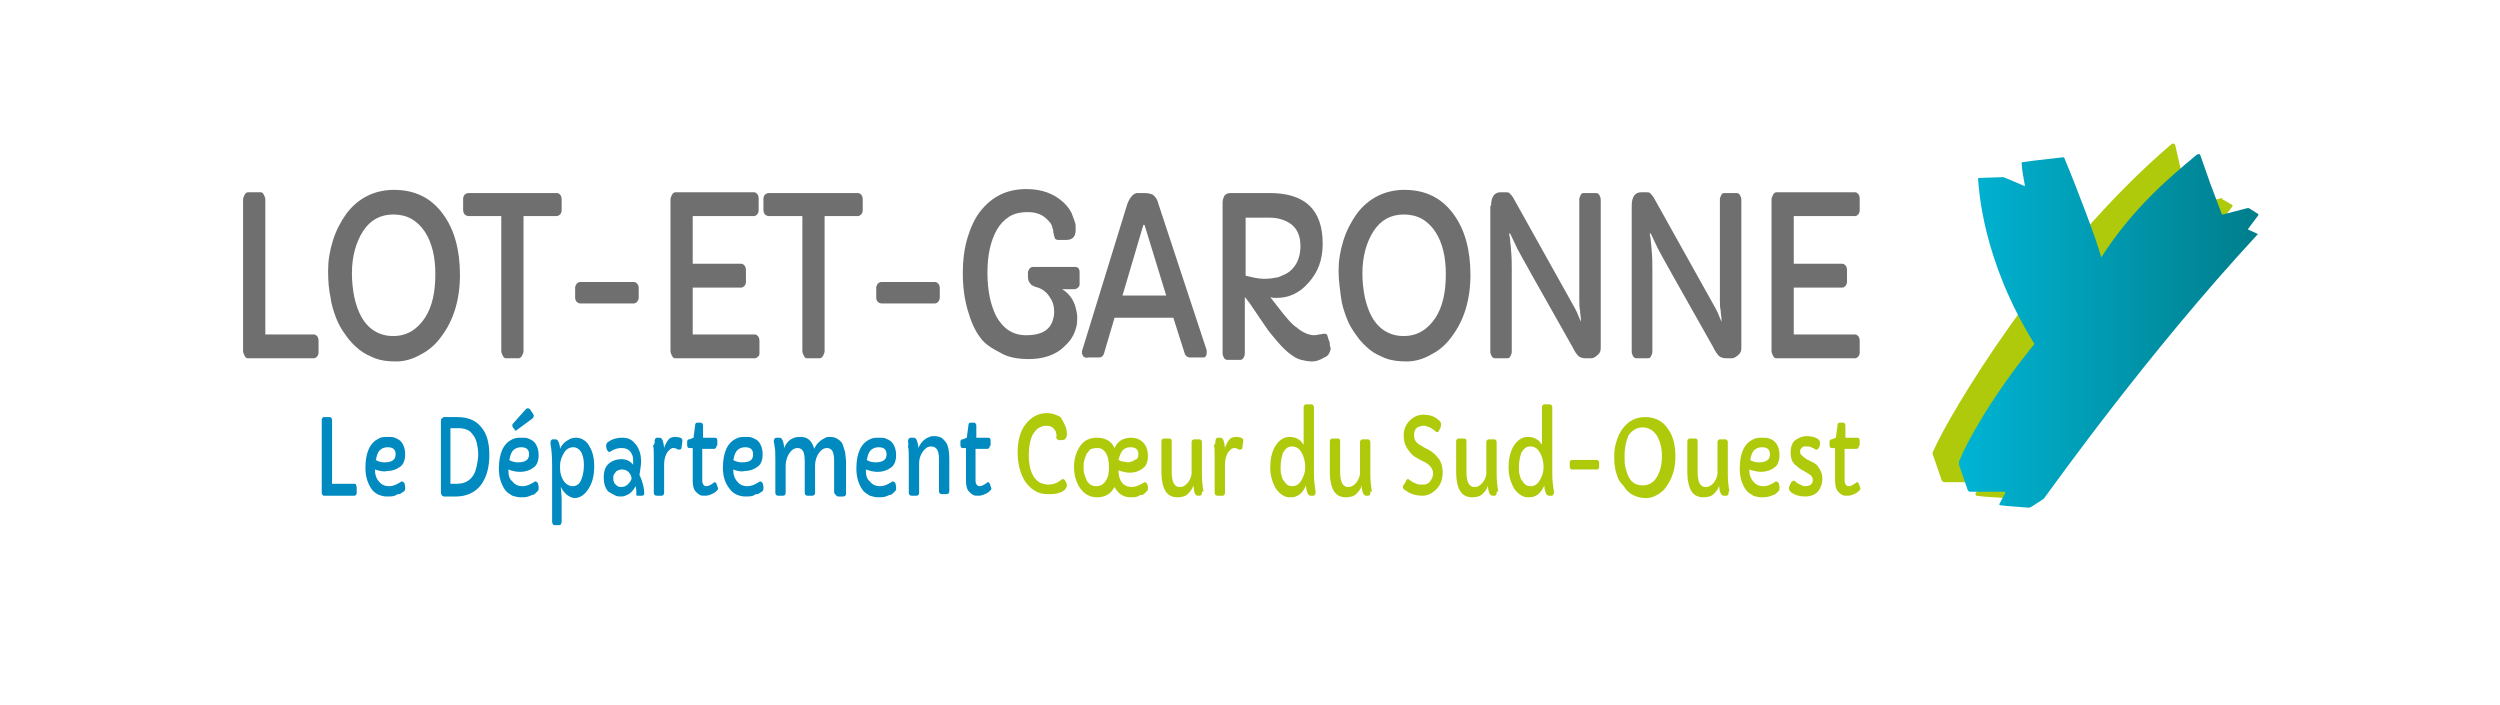 <svg xmlns="http://www.w3.org/2000/svg" xmlns:xlink="http://www.w3.org/1999/xlink" x="0px" y="0px" viewBox="0 0 314.7 88.7" style="enable-background:new 0 0 314.7 88.7;" xml:space="preserve"><style type="text/css">	.st0{fill:#706F6F;}	.st1{fill:#008AC0;}	.st2{fill:#AFCA0B;}	.st3{fill:url(#SVGID_1_);}</style><g id="Calque_1">	<g>		<path class="st0" d="M30.6,25.1c0-0.2,0.1-0.4,0.2-0.6c0.1-0.2,0.3-0.3,0.4-0.3h1.6c0.2,0,0.3,0.1,0.4,0.3   c0.1,0.2,0.2,0.4,0.2,0.6v17h6.1c0.2,0,0.3,0.1,0.4,0.2c0.1,0.1,0.2,0.3,0.2,0.6v1.5c0,0.2-0.1,0.4-0.2,0.5   c-0.1,0.1-0.2,0.2-0.4,0.2h-8.3c-0.2,0-0.3-0.1-0.4-0.3c-0.1-0.2-0.2-0.4-0.2-0.6V25.1z"></path>		<path class="st0" d="M42.3,40c-0.3-0.8-0.6-1.7-0.7-2.6c-0.2-0.9-0.3-2-0.3-3.3c0-1.3,0.2-2.5,0.6-3.8c0.4-1.3,1-2.4,1.7-3.4   c1.5-2,3.6-3,6-3c2.6,0,4.7,1,6.2,3.1c1.4,1.9,2.1,4.5,2.1,7.6c0,3.1-0.8,5.7-2.3,7.7c-0.7,1-1.6,1.8-2.6,2.3   c-1,0.6-2.1,0.9-3.1,0.9c-1.1,0-1.9-0.1-2.7-0.4c-0.7-0.3-1.4-0.6-2-1.1c-0.6-0.5-1.2-1.1-1.6-1.7C43,41.5,42.6,40.8,42.3,40z    M44.3,34.4c0,1,0.1,2,0.3,3c0.2,0.9,0.5,1.8,0.9,2.5c0.9,1.6,2.3,2.4,4,2.4c1.7,0,3-0.8,4-2.3c0.9-1.4,1.3-3.2,1.3-5.5   c0-2.1-0.4-3.9-1.3-5.3c-1-1.5-2.3-2.2-4-2.2c-1.6,0-2.9,0.7-3.8,2.1C44.8,30.5,44.3,32.3,44.3,34.4z"></path>		<path class="st0" d="M63,27.2H59c-0.2,0-0.4-0.1-0.5-0.2c-0.1-0.1-0.2-0.3-0.2-0.6V25c0-0.2,0.1-0.4,0.2-0.5   c0.1-0.1,0.3-0.2,0.5-0.2h11.1c0.2,0,0.3,0.1,0.4,0.2c0.1,0.1,0.2,0.3,0.2,0.6v1.4c0,0.2-0.1,0.4-0.2,0.5   c-0.1,0.1-0.3,0.2-0.4,0.2h-4.2v17c0,0.2-0.1,0.4-0.2,0.6c-0.1,0.2-0.3,0.3-0.4,0.3h-1.6c-0.2,0-0.3-0.1-0.4-0.3   c-0.1-0.2-0.2-0.4-0.2-0.6V27.2z"></path>		<path class="st0" d="M72.6,38c-0.1-0.1-0.2-0.3-0.2-0.5v-1.3c0-0.2,0.1-0.3,0.2-0.5c0.1-0.1,0.3-0.2,0.4-0.2h6.8   c0.2,0,0.3,0.1,0.4,0.2c0.1,0.1,0.2,0.3,0.2,0.5v1.3c0,0.2-0.1,0.3-0.2,0.5c-0.1,0.1-0.3,0.2-0.4,0.2H73   C72.9,38.2,72.7,38.1,72.6,38z"></path>		<path class="st0" d="M84.4,25.1c0-0.2,0.1-0.4,0.2-0.6c0.1-0.2,0.3-0.3,0.4-0.3h9.9c0.2,0,0.3,0.1,0.4,0.2   c0.1,0.1,0.2,0.3,0.2,0.6v1.5c0,0.2-0.1,0.4-0.2,0.5c-0.1,0.1-0.2,0.2-0.4,0.2h-7.7v6h6.1c0.2,0,0.3,0.1,0.4,0.2   c0.1,0.1,0.2,0.3,0.2,0.6v1.5c0,0.2-0.1,0.4-0.2,0.5c-0.1,0.1-0.2,0.2-0.4,0.2h-6.1v5.9H95c0.2,0,0.3,0.1,0.4,0.2   c0.1,0.1,0.2,0.3,0.2,0.6v1.5c0,0.2,0,0.4-0.2,0.5c-0.1,0.1-0.2,0.2-0.4,0.2H85c-0.2,0-0.3-0.1-0.4-0.3c-0.1-0.2-0.2-0.4-0.2-0.6   V25.1z"></path>		<path class="st0" d="M100.9,27.2h-4.1c-0.2,0-0.4-0.1-0.5-0.2c-0.1-0.1-0.2-0.3-0.2-0.6V25c0-0.2,0.1-0.4,0.2-0.5   c0.1-0.1,0.3-0.2,0.5-0.2H108c0.2,0,0.3,0.1,0.4,0.2c0.1,0.1,0.2,0.3,0.2,0.6v1.4c0,0.2-0.1,0.4-0.2,0.5c-0.1,0.1-0.3,0.2-0.4,0.2   h-4.2v17c0,0.2-0.1,0.4-0.2,0.6c-0.1,0.2-0.3,0.3-0.4,0.3h-1.6c-0.2,0-0.3-0.1-0.4-0.3c-0.1-0.2-0.2-0.4-0.2-0.6V27.2z"></path>		<path class="st0" d="M110.5,38c-0.1-0.1-0.2-0.3-0.2-0.5v-1.3c0-0.2,0.1-0.3,0.2-0.5c0.1-0.1,0.3-0.2,0.4-0.2h6.8   c0.2,0,0.3,0.1,0.4,0.2c0.1,0.1,0.2,0.3,0.2,0.5v1.3c0,0.2-0.1,0.3-0.2,0.5c-0.1,0.1-0.3,0.2-0.4,0.2H111   C110.8,38.2,110.6,38.1,110.5,38z"></path>		<path class="st0" d="M123.4,42.5c-0.7-0.9-1.2-2.1-1.6-3.5c-0.4-1.4-0.6-2.9-0.6-4.6s0.2-3.2,0.6-4.5c0.4-1.3,0.9-2.4,1.6-3.3   c1.5-1.9,3.4-2.8,5.8-2.8c2,0,3.5,0.6,4.7,1.7c0.5,0.5,0.9,1,1.1,1.6c0.2,0.6,0.4,1,0.4,1.3s0,0.5,0,0.7c0,0.2-0.1,0.4-0.1,0.5   c-0.2,0.4-0.5,0.6-1.1,0.6h-1c-0.2,0-0.4-0.1-0.4-0.2c-0.1-0.2-0.1-0.4-0.2-0.7c0-0.3-0.1-0.6-0.2-0.9s-0.3-0.5-0.6-0.8   c-0.6-0.6-1.4-0.9-2.4-0.9c-1,0-1.8,0.2-2.4,0.6c-0.6,0.4-1.1,0.9-1.5,1.6c-0.8,1.4-1.2,3.2-1.2,5.4c0,2.3,0.4,4.1,1.1,5.5   c0.9,1.6,2.1,2.4,3.8,2.4c1.8,0,2.9-0.6,3.3-1.8c0.1-0.3,0.2-0.7,0.2-1c0-0.3,0-0.6-0.1-1s-0.2-0.6-0.4-0.9   c-0.4-0.7-1-1.2-1.9-1.4c-0.2-0.1-0.5-0.2-0.6-0.4c-0.2-0.2-0.3-0.5-0.3-0.9v-0.5c0-0.2,0.1-0.3,0.2-0.5c0.1-0.1,0.3-0.2,0.4-0.2   h5.3c0.4,0,0.6,0.2,0.6,0.7v1.5c0,0.2-0.1,0.3-0.2,0.4c-0.1,0.1-0.3,0.2-0.4,0.2h-1.6c0.8,0.5,1.4,1.2,1.7,2.3   c0.1,0.4,0.2,0.8,0.2,1.2c0,0.4,0,0.8-0.1,1.2s-0.2,0.7-0.4,1.1s-0.5,0.8-0.8,1.1s-0.7,0.7-1.2,1c-1,0.6-2.2,0.9-3.6,0.9   c-1.3,0-2.5-0.2-3.4-0.7S124.1,43.5,123.4,42.5z"></path>		<path class="st0" d="M136.4,44.9c-0.1-0.2-0.2-0.3-0.2-0.4s0-0.2,0-0.3l5.7-18.5c0.3-0.8,0.7-1.3,1.2-1.4c0.2,0,0.4,0,0.7,0h0.2   c0.5,0,0.9,0.1,1.1,0.2c0.3,0.2,0.6,0.6,0.7,1.1l6.1,18.5c0,0.1,0,0.2,0,0.3s0,0.3-0.1,0.4c-0.1,0.2-0.2,0.2-0.4,0.2h-1.6   c-0.3,0-0.6-0.2-0.7-0.6l-1.4-4.4h-7.4l-1.3,4.4c-0.1,0.4-0.3,0.6-0.7,0.6h-1.4C136.7,45.1,136.6,45,136.4,44.9z M146.8,37.2   l-2.7-8.8c0-0.1-0.1-0.1-0.1-0.1s-0.1,0-0.1,0.1l-2.6,8.8H146.8z"></path>		<path class="st0" d="M165.5,42.2l1.2-0.2c0.2,0,0.4,0.1,0.4,0.3c0.1,0.2,0.1,0.4,0.2,0.6s0.1,0.4,0.1,0.5c0,0.2,0.1,0.3,0.1,0.5   c0,0.2-0.1,0.4-0.2,0.6c-0.1,0.2-0.3,0.4-0.6,0.5c-0.5,0.3-1,0.5-1.5,0.5c-0.5,0-1-0.1-1.4-0.2s-0.8-0.3-1.2-0.6   c-0.6-0.4-1.2-1-1.8-1.7c-0.6-0.7-1.1-1.3-1.5-1.9l-1.9-2.8c-0.3-0.4-0.5-0.7-0.7-0.9v7c0,0.4-0.1,0.6-0.3,0.8   c-0.1,0.1-0.2,0.1-0.3,0.1h-1.6c-0.2,0-0.3-0.1-0.4-0.2c-0.1-0.2-0.2-0.4-0.2-0.6V25.5c0-0.3,0.1-0.6,0.2-0.8s0.4-0.4,0.7-0.4h5   c4.5,0,6.7,2.1,6.7,6.4c0,2-0.6,3.6-1.8,4.9c-1.1,1.3-2.5,1.9-4,1.9c-0.3,0-0.5,0-0.8-0.1l1.4,1.8c0.8,1,1.4,1.7,1.9,2   C164,41.9,164.8,42.2,165.5,42.2z M156.8,34.7c0.8,0.2,1.6,0.4,2.3,0.4s1.3-0.1,1.8-0.2c0.5-0.2,1-0.4,1.4-0.7   c0.9-0.7,1.4-1.8,1.4-3.2c0-1.3-0.4-2.2-1.2-2.8c-0.7-0.5-1.6-0.8-2.7-0.8h-3V34.7z"></path>		<path class="st0" d="M169.5,40c-0.3-0.8-0.6-1.7-0.7-2.6s-0.3-2-0.3-3.3c0-1.3,0.2-2.5,0.6-3.8s1-2.4,1.7-3.4c1.5-2,3.6-3,6-3   c2.6,0,4.7,1,6.2,3.1c1.4,1.9,2.1,4.5,2.1,7.6c0,3.1-0.8,5.7-2.3,7.7c-0.7,1-1.6,1.8-2.6,2.3c-1,0.6-2.1,0.9-3.1,0.9   s-1.9-0.1-2.7-0.4c-0.7-0.3-1.4-0.6-2-1.1c-0.6-0.5-1.2-1.1-1.6-1.7C170.2,41.5,169.8,40.8,169.5,40z M171.5,34.4c0,1,0.1,2,0.3,3   c0.2,0.9,0.5,1.8,0.9,2.5c0.9,1.6,2.3,2.4,4,2.4c1.7,0,3-0.8,4-2.3c0.9-1.4,1.3-3.2,1.3-5.5c0-2.1-0.4-3.9-1.3-5.3   c-1-1.5-2.3-2.2-4-2.2c-1.6,0-2.9,0.7-3.8,2.1C172,30.5,171.5,32.3,171.5,34.4z"></path>		<path class="st0" d="M187.7,25.9c0-1.1,0.4-1.7,1.2-1.7h0.5c0.3,0,0.5,0,0.6,0.1c0.2,0.2,0.4,0.4,0.6,0.8l7.2,12.9   c0.3,0.5,0.5,0.9,0.7,1.3l0.5,1.2c0,0,0,0,0,0c0,0,0-0.1,0-0.4c0-0.2-0.1-0.6-0.1-1c-0.1-0.4-0.1-0.9-0.1-1.3V25.1   c0-0.2,0.1-0.4,0.2-0.6c0.1-0.2,0.3-0.2,0.4-0.2h1.5c0.2,0,0.3,0.1,0.4,0.2c0.1,0.2,0.2,0.4,0.2,0.6v18.7c0,0.4-0.1,0.6-0.3,0.8   c-0.3,0.3-0.6,0.5-0.9,0.5h-0.7c-0.4,0-0.6-0.1-0.8-0.2c-0.3-0.2-0.6-0.7-0.9-1.3c-4.3-7.6-6.6-11.7-6.9-12.3l-0.9-1.9   c0,0,0,0-0.1,0s0,0.1,0,0.2c0,0.1,0.1,0.4,0.1,0.7s0.1,0.7,0.1,1.1c0.1,0.9,0.1,1.8,0.1,2.5v10.4c0,0.2-0.1,0.4-0.2,0.6   c-0.1,0.2-0.3,0.2-0.4,0.2h-1.5c-0.2,0-0.3-0.1-0.4-0.2c-0.1-0.2-0.2-0.4-0.2-0.6V25.9z"></path>		<path class="st0" d="M205.4,25.9c0-1.1,0.4-1.7,1.2-1.7h0.5c0.3,0,0.5,0,0.6,0.1c0.2,0.2,0.4,0.4,0.6,0.8l7.2,12.9   c0.3,0.5,0.5,0.9,0.7,1.3l0.5,1.2c0,0,0,0,0,0c0,0,0-0.1,0-0.4c0-0.2-0.1-0.6-0.1-1c-0.1-0.4-0.1-0.9-0.1-1.3V25.1   c0-0.2,0.1-0.4,0.2-0.6c0.1-0.2,0.3-0.2,0.4-0.2h1.5c0.2,0,0.3,0.1,0.4,0.2c0.1,0.2,0.2,0.4,0.2,0.6v18.7c0,0.4-0.1,0.6-0.3,0.8   c-0.3,0.3-0.6,0.5-0.9,0.5h-0.7c-0.4,0-0.6-0.1-0.8-0.2c-0.3-0.2-0.6-0.7-0.9-1.3c-4.3-7.6-6.6-11.7-6.9-12.3l-0.9-1.9   c0,0,0,0-0.1,0s0,0.1,0,0.2c0,0.1,0.1,0.4,0.1,0.7s0.1,0.7,0.1,1.1c0.1,0.9,0.1,1.8,0.1,2.5v10.4c0,0.2-0.1,0.4-0.2,0.6   c-0.1,0.2-0.3,0.2-0.4,0.2H206c-0.2,0-0.3-0.1-0.4-0.2c-0.1-0.2-0.2-0.4-0.2-0.6V25.9z"></path>		<path class="st0" d="M223,25.1c0-0.2,0.1-0.4,0.2-0.6c0.1-0.2,0.3-0.3,0.4-0.3h9.9c0.2,0,0.3,0.1,0.4,0.2c0.1,0.1,0.2,0.3,0.2,0.6   v1.5c0,0.2-0.1,0.4-0.2,0.5c-0.1,0.1-0.2,0.2-0.4,0.2h-7.7v6h6.1c0.2,0,0.3,0.1,0.4,0.2c0.1,0.1,0.2,0.3,0.2,0.6v1.5   c0,0.2-0.1,0.4-0.2,0.5c-0.1,0.1-0.2,0.2-0.4,0.2h-6.1v5.9h7.7c0.2,0,0.3,0.1,0.4,0.2c0.1,0.1,0.2,0.3,0.2,0.6v1.5   c0,0.2-0.1,0.4-0.2,0.5c-0.1,0.1-0.2,0.2-0.4,0.2h-9.9c-0.2,0-0.3-0.1-0.4-0.3c-0.1-0.2-0.2-0.4-0.2-0.6V25.1z"></path>	</g>	<g>		<path class="st1" d="M40.5,52.9c0-0.1,0-0.2,0.1-0.3s0.1-0.1,0.2-0.1h0.7c0.1,0,0.1,0,0.2,0.1c0.1,0.1,0.1,0.2,0.1,0.3v8h2.8   c0.1,0,0.2,0,0.2,0.1s0.1,0.2,0.1,0.3V62c0,0.1,0,0.2-0.1,0.3s-0.1,0.1-0.2,0.1h-3.8c-0.1,0-0.1,0-0.2-0.1   c-0.1-0.1-0.1-0.2-0.1-0.3V52.9z"></path>		<path class="st1" d="M47.2,59.1l0,0.1c0,0.6,0.2,1.1,0.5,1.4c0.3,0.4,0.7,0.6,1.3,0.6c0.5,0,0.9-0.2,1.4-0.5   c0.1-0.1,0.2-0.1,0.2-0.1c0.1,0,0.2,0.1,0.3,0.2l0.1,0.4c0,0.1,0,0.2,0,0.3c0,0.1,0,0.2-0.1,0.3S50.7,62,50.6,62   c-0.1,0.1-0.2,0.2-0.4,0.2s-0.3,0.1-0.5,0.2c-0.3,0.1-0.6,0.1-1,0.1s-0.7-0.1-1-0.2c-0.4-0.2-0.7-0.4-0.9-0.7   C46.3,60.9,46,60,46,58.9c0-2,0.6-3.2,1.7-3.7C48,55,48.4,55,48.8,55s0.7,0,0.9,0.1s0.5,0.2,0.7,0.4c0.4,0.4,0.6,1,0.6,1.7   c0,0.7-0.2,1.3-0.7,1.6c-0.4,0.3-1,0.5-1.6,0.5C48.3,59.4,47.8,59.3,47.2,59.1z M49.8,57.2c0-0.6-0.3-0.9-1-0.9   c-0.6,0-1.1,0.3-1.3,0.9c-0.1,0.2-0.1,0.5-0.2,0.7c0.3,0.2,0.7,0.3,1.1,0.3C49.3,58.2,49.8,57.9,49.8,57.2z"></path>		<path class="st1" d="M55.5,53.1c0-0.2,0-0.3,0.1-0.4s0.2-0.2,0.3-0.2h1.6c1.4,0,2.4,0.4,3.1,1.3c0.7,0.8,1,2,1,3.5   c0,1.6-0.4,2.9-1.1,3.8c-0.7,0.9-1.8,1.4-3.1,1.4h-1.5c-0.1,0-0.3-0.1-0.3-0.2c-0.1-0.1-0.1-0.2-0.1-0.4V53.1z M57.7,53.9h-0.3   c-0.1,0-0.3,0-0.7,0v7l0.8,0h0c1.3,0,2.2-0.7,2.5-2.2c0.1-0.5,0.2-1,0.2-1.5s-0.1-1.1-0.2-1.5c-0.1-0.4-0.3-0.8-0.5-1   C59.2,54.2,58.6,53.9,57.7,53.9z"></path>		<path class="st1" d="M64,59.1l0,0.1c0,0.6,0.1,1.1,0.5,1.4c0.3,0.4,0.7,0.6,1.3,0.6c0.5,0,0.9-0.2,1.4-0.5   c0.1-0.1,0.2-0.1,0.2-0.1c0.1,0,0.2,0.1,0.3,0.2l0.1,0.4c0,0.1,0,0.2,0,0.3c0,0.1,0,0.2-0.1,0.3c-0.1,0.1-0.2,0.2-0.3,0.3   s-0.2,0.2-0.4,0.2c-0.2,0.1-0.3,0.1-0.5,0.2c-0.3,0.1-0.6,0.1-1,0.1c-0.3,0-0.7-0.1-1-0.2c-0.3-0.2-0.7-0.4-0.9-0.7   c-0.5-0.7-0.8-1.6-0.8-2.7c0-2,0.6-3.2,1.7-3.7c0.4-0.2,0.7-0.2,1.1-0.2s0.7,0,0.9,0.1s0.5,0.2,0.7,0.4c0.4,0.4,0.6,1,0.6,1.7   c0,0.7-0.2,1.3-0.7,1.6c-0.4,0.3-1,0.5-1.6,0.5C65,59.4,64.5,59.3,64,59.1z M66.6,57.2c0-0.6-0.3-0.9-1-0.9   c-0.6,0-1.1,0.3-1.3,0.9c-0.1,0.2-0.1,0.5-0.2,0.7c0.3,0.2,0.7,0.3,1.1,0.3C66.1,58.2,66.6,57.9,66.6,57.2z M65.1,54.1   c0,0-0.1,0.1-0.2,0.1s-0.1,0-0.1-0.1l-0.3-0.4c0,0,0-0.1,0-0.2s0-0.1,0.1-0.2l1.6-1.8c0.1-0.1,0.2-0.1,0.2-0.1   c0.1,0,0.2,0,0.3,0.1l0.4,0.6c0,0.1,0.1,0.1,0.1,0.2c0,0.2-0.1,0.3-0.2,0.4L65.1,54.1z"></path>		<path class="st1" d="M70.6,61.3c0,0.4,0.1,1,0.1,1.6v2.7c0,0.3-0.1,0.5-0.3,0.5h-0.6c-0.2,0-0.3-0.2-0.3-0.5v-7.1   c0-1.2-0.1-2.1-0.2-2.6c0-0.1,0-0.1,0-0.2c0-0.1,0-0.2,0.1-0.3c0.1-0.1,0.1-0.1,0.2-0.1h0.3c0.2,0,0.3,0.1,0.4,0.3   c0.1,0.2,0.2,0.6,0.2,0.9c0.2-0.5,0.6-0.9,1-1.1c0.3-0.2,0.6-0.3,1-0.3s0.7,0.1,1,0.3c0.3,0.2,0.5,0.4,0.7,0.8   c0.4,0.6,0.6,1.5,0.6,2.5c0,1.1-0.2,2-0.7,2.8c-0.5,0.8-1.1,1.2-1.8,1.2C71.6,62.6,71,62.1,70.6,61.3z M70.5,59   c0,0.6,0.2,1.2,0.5,1.6c0.3,0.4,0.7,0.6,1.1,0.6c0.5,0,0.9-0.3,1.1-0.9c0.2-0.5,0.3-1.1,0.3-1.8c0-0.6-0.1-1.1-0.3-1.5   c-0.2-0.4-0.6-0.7-1-0.7c-0.5,0-0.9,0.2-1.2,0.7c-0.3,0.5-0.5,1-0.5,1.6V59z"></path>		<path class="st1" d="M81.1,62.1c0,0.2-0.1,0.3-0.3,0.3h-0.5c-0.1,0-0.2,0-0.2-0.1c0-0.1,0-0.1,0-0.2c0-0.1,0-0.1,0-0.2   c0-0.2,0-0.4-0.1-0.7c-0.3,0.6-0.7,1-1.3,1.2c-0.2,0.1-0.4,0.1-0.7,0.1s-0.5-0.1-0.7-0.2c-0.2-0.1-0.5-0.3-0.7-0.4   c-0.4-0.4-0.6-1-0.6-1.8c0-0.8,0.2-1.4,0.7-1.8c0.4-0.3,0.9-0.5,1.5-0.5s1.1,0.2,1.5,0.7c0-0.1,0-0.3,0-0.5c0-0.2,0-0.4-0.1-0.7   c-0.1-0.2-0.2-0.4-0.3-0.5c-0.3-0.3-0.6-0.4-1.1-0.4c-0.4,0-0.8,0.1-1.3,0.4c-0.1,0.1-0.2,0.1-0.2,0.1c-0.1,0-0.2-0.1-0.3-0.3   c-0.1-0.2-0.1-0.4-0.1-0.5c0-0.2,0.1-0.4,0.3-0.5c0.4-0.3,1-0.5,1.7-0.5c0.7,0,1.2,0.2,1.6,0.7c0.5,0.5,0.8,1.3,0.8,2.3   c0,0.4-0.1,1-0.2,1.7C80.9,60.6,81.1,61.5,81.1,62.1z M77.6,59.3c-0.1,0.1-0.2,0.3-0.3,0.4c-0.1,0.1-0.1,0.3-0.1,0.5   c0,0.2,0,0.3,0.1,0.5c0,0.1,0.1,0.2,0.2,0.3c0.2,0.2,0.4,0.3,0.6,0.3s0.4,0,0.6-0.1c0.2-0.1,0.3-0.2,0.4-0.3   c0.2-0.2,0.4-0.5,0.4-0.7c0-0.3-0.2-0.6-0.4-0.8c-0.2-0.2-0.5-0.3-0.8-0.3C78,59.1,77.8,59.2,77.6,59.3z"></path>		<path class="st1" d="M82.4,55.6c0-0.3,0.1-0.5,0.3-0.5H83c0.2,0,0.3,0.1,0.4,0.3c0.1,0.3,0.2,0.7,0.2,1.2c0,0,0,0,0,0s0-0.1,0-0.2   c0-0.1,0.1-0.3,0.2-0.5c0.1-0.2,0.2-0.4,0.3-0.5c0.2-0.3,0.5-0.4,0.9-0.4c0.4,0,0.7,0.1,0.8,0.2c0.1,0.1,0.1,0.2,0.1,0.3l-0.1,0.8   c0,0.2-0.1,0.3-0.3,0.3c-0.1,0-0.2,0-0.3-0.1c-0.2-0.1-0.4-0.1-0.5-0.1s-0.3,0.1-0.4,0.2c-0.1,0.1-0.3,0.3-0.4,0.5   c-0.2,0.4-0.3,0.9-0.3,1.3V62c0,0.1,0,0.2-0.1,0.3c-0.1,0.1-0.1,0.1-0.2,0.1h-0.6c-0.1,0-0.2,0-0.3-0.1c-0.1-0.1-0.1-0.2-0.1-0.3   v-4.4c0-0.8,0-1.3-0.1-1.5C82.5,55.8,82.4,55.7,82.4,55.6z"></path>		<path class="st1" d="M90.2,56.1c0,0.2-0.1,0.4-0.3,0.4h-1.5v4c0,0.4,0.2,0.7,0.5,0.7c0.2,0,0.5-0.1,0.9-0.4   c0.1-0.1,0.1-0.1,0.2-0.1s0.1,0.1,0.2,0.2l0.1,0.3c0,0.1,0.1,0.2,0.1,0.3c0,0.1-0.1,0.2-0.2,0.3s-0.2,0.2-0.4,0.3   c-0.4,0.2-0.7,0.3-1,0.3s-0.6,0-0.7-0.1c-0.2-0.1-0.3-0.2-0.5-0.4c-0.3-0.3-0.4-0.8-0.4-1.4v-4.1h-0.4c-0.2,0-0.3-0.1-0.3-0.4   v-0.4c0-0.1,0-0.2,0.1-0.2c0-0.1,0.1-0.1,0.2-0.1l0.5-0.2l0.2-1.5c0-0.3,0.1-0.4,0.3-0.4h0.4c0.1,0,0.1,0,0.2,0.1s0.1,0.2,0.1,0.3   v1.5h1.5c0.2,0,0.3,0.1,0.3,0.4V56.1z"></path>		<path class="st1" d="M92.3,59.1l0,0.1c0,0.6,0.2,1.1,0.5,1.4c0.3,0.4,0.7,0.6,1.3,0.6c0.5,0,0.9-0.2,1.4-0.5   c0.1-0.1,0.2-0.1,0.2-0.1c0.1,0,0.2,0.1,0.3,0.2l0.1,0.4c0,0.1,0,0.2,0,0.3c0,0.1,0,0.2-0.1,0.3S95.8,62,95.7,62   c-0.1,0.1-0.2,0.2-0.4,0.2s-0.3,0.1-0.5,0.2c-0.3,0.1-0.6,0.1-1,0.1s-0.7-0.1-1-0.2c-0.4-0.2-0.7-0.4-0.9-0.7   C91.3,60.9,91,60,91,58.9c0-2,0.6-3.2,1.7-3.7c0.4-0.2,0.7-0.2,1.1-0.2s0.7,0,0.9,0.1s0.5,0.2,0.7,0.4c0.4,0.4,0.6,1,0.6,1.7   c0,0.7-0.2,1.3-0.7,1.6c-0.4,0.3-1,0.5-1.6,0.5C93.3,59.4,92.8,59.3,92.3,59.1z M94.8,57.2c0-0.6-0.3-0.9-1-0.9   c-0.6,0-1.1,0.3-1.3,0.9c-0.1,0.2-0.1,0.5-0.2,0.7c0.3,0.2,0.7,0.3,1.1,0.3C94.4,58.2,94.8,57.9,94.8,57.2z"></path>		<path class="st1" d="M100.8,55c0.9,0,1.4,0.5,1.7,1.5c0.3-0.7,0.8-1.1,1.4-1.4c0.2-0.1,0.4-0.1,0.7-0.1c0.3,0,0.6,0.1,0.9,0.3   c0.3,0.2,0.5,0.4,0.6,0.7c0.1,0.3,0.2,0.6,0.3,1c0,0.3,0.1,0.7,0.1,1.1v4c0,0.1,0,0.2-0.1,0.3c-0.1,0.1-0.2,0.1-0.3,0.1h-0.5   c-0.1,0-0.2,0-0.3-0.1S105,62.1,105,62v-4c0-0.6-0.1-1-0.2-1.2c-0.2-0.3-0.4-0.4-0.7-0.4c-0.4,0-0.7,0.2-1,0.6   c-0.3,0.4-0.5,1-0.5,1.6V62c0,0.1,0,0.2-0.1,0.3c-0.1,0.1-0.2,0.1-0.3,0.1h-0.5c-0.1,0-0.2,0-0.3-0.1c-0.1-0.1-0.1-0.2-0.1-0.3v-4   c0-0.6-0.1-1-0.2-1.2c-0.2-0.3-0.4-0.4-0.7-0.4c-0.4,0-0.7,0.2-1,0.6c-0.3,0.4-0.5,1-0.5,1.6V62c0,0.1,0,0.2-0.1,0.3   s-0.1,0.1-0.3,0.1h-0.5c-0.1,0-0.2,0-0.3-0.1c-0.1-0.1-0.1-0.2-0.1-0.3v-4c0-0.9,0-1.5-0.1-1.8c0-0.3-0.1-0.5-0.1-0.6   c0-0.3,0.1-0.5,0.4-0.5h0.3c0.2,0,0.3,0.1,0.4,0.3c0.1,0.2,0.2,0.6,0.2,1c0.3-0.7,0.7-1.1,1.3-1.3C100.3,55,100.6,55,100.8,55z"></path>		<path class="st1" d="M109,59.1l0,0.1c0,0.6,0.1,1.1,0.5,1.4c0.3,0.4,0.7,0.6,1.3,0.6c0.5,0,0.9-0.2,1.4-0.5   c0.1-0.1,0.2-0.1,0.2-0.1c0.1,0,0.2,0.1,0.3,0.2l0.1,0.4c0,0.1,0,0.2,0,0.3c0,0.1,0,0.2-0.1,0.3c-0.1,0.1-0.2,0.2-0.3,0.3   s-0.2,0.2-0.4,0.2c-0.2,0.1-0.3,0.1-0.5,0.2c-0.3,0.1-0.6,0.1-1,0.1c-0.3,0-0.7-0.1-1-0.2c-0.3-0.2-0.7-0.4-0.9-0.7   c-0.5-0.7-0.8-1.6-0.8-2.7c0-2,0.6-3.2,1.7-3.7c0.4-0.2,0.7-0.2,1.1-0.2s0.7,0,0.9,0.1s0.5,0.2,0.7,0.4c0.4,0.4,0.6,1,0.6,1.7   c0,0.7-0.2,1.3-0.7,1.6c-0.4,0.3-1,0.5-1.6,0.5C110,59.4,109.6,59.3,109,59.1z M111.6,57.2c0-0.6-0.3-0.9-1-0.9   c-0.6,0-1.1,0.3-1.3,0.9c-0.1,0.2-0.1,0.5-0.2,0.7c0.3,0.2,0.7,0.3,1.1,0.3C111.1,58.2,111.6,57.9,111.6,57.2z"></path>		<path class="st1" d="M114.3,55.6c0-0.3,0.1-0.5,0.4-0.5h0.3c0.2,0,0.3,0.1,0.4,0.3c0.1,0.3,0.2,0.6,0.2,1c0.3-0.7,0.8-1.2,1.4-1.4   c0.2-0.1,0.4-0.1,0.7-0.1s0.6,0.1,0.8,0.2s0.4,0.4,0.6,0.6c0.3,0.5,0.4,1.2,0.4,2.1v4c0,0.1,0,0.2-0.1,0.3   c-0.1,0.1-0.2,0.1-0.3,0.1h-0.5c-0.1,0-0.2,0-0.3-0.1c-0.1-0.1-0.1-0.2-0.1-0.3v-4c0-1.1-0.3-1.6-1-1.6c-0.4,0-0.7,0.2-1,0.6   c-0.3,0.4-0.5,0.9-0.5,1.5V62c0,0.1,0,0.2-0.1,0.3s-0.1,0.1-0.3,0.1h-0.5c-0.1,0-0.2,0-0.3-0.1c-0.1-0.1-0.1-0.2-0.1-0.3v-4   c0-0.9,0-1.5-0.1-1.8C114.4,55.9,114.3,55.7,114.3,55.6z"></path>		<path class="st1" d="M124.6,56.1c0,0.2-0.1,0.4-0.3,0.4h-1.5v4c0,0.4,0.2,0.7,0.5,0.7c0.2,0,0.5-0.1,0.9-0.4   c0.1-0.1,0.1-0.1,0.2-0.1s0.1,0.1,0.2,0.2l0.1,0.3c0,0.1,0.1,0.2,0.1,0.3c0,0.1-0.1,0.2-0.2,0.3c-0.1,0.1-0.2,0.2-0.4,0.3   c-0.4,0.2-0.7,0.3-1,0.3s-0.6,0-0.7-0.1c-0.2-0.1-0.3-0.2-0.5-0.4c-0.3-0.3-0.4-0.8-0.4-1.4v-4.1h-0.4c-0.2,0-0.3-0.1-0.3-0.4   v-0.4c0-0.1,0-0.2,0.1-0.2c0-0.1,0.1-0.1,0.2-0.1l0.5-0.2l0.2-1.5c0-0.3,0.1-0.4,0.3-0.4h0.4c0.1,0,0.1,0,0.2,0.1s0.1,0.2,0.1,0.3   v1.5h1.5c0.2,0,0.3,0.1,0.3,0.4V56.1z"></path>		<path class="st2" d="M134.3,54.6c0,0.5-0.2,0.8-0.6,0.8h-0.4c-0.1,0-0.2-0.1-0.3-0.2S133,55,133,54.8s-0.1-0.3-0.1-0.5   c-0.1-0.1-0.2-0.3-0.3-0.4c-0.2-0.2-0.5-0.3-0.9-0.3c-0.4,0-0.7,0.1-1,0.3c-0.3,0.2-0.5,0.5-0.7,0.8c-0.3,0.6-0.5,1.5-0.5,2.5   c0,1.9,0.5,3.1,1.5,3.6c0.3,0.1,0.6,0.2,0.9,0.2c0.5,0,1-0.1,1.4-0.4l0.3-0.2c0.1-0.1,0.2-0.1,0.2-0.1s0.1,0,0.2,0.1   c0,0,0.1,0.1,0.2,0.3s0.1,0.3,0.1,0.4s0,0.2-0.1,0.3c-0.1,0.1-0.1,0.2-0.2,0.3c-0.2,0.1-0.4,0.3-0.6,0.3c-0.4,0.2-0.9,0.2-1.5,0.2   c-0.6,0-1.1-0.1-1.6-0.4c-0.5-0.3-0.8-0.6-1.2-1.1c-0.6-0.9-1-2.2-1-3.7c0-1.5,0.3-2.7,1-3.6c0.7-0.9,1.6-1.4,2.7-1.4   c0.6,0,1.2,0.2,1.7,0.5C134,53.3,134.3,53.9,134.3,54.6z"></path>		<path class="st2" d="M140.3,61.3c-0.5,0.9-1.2,1.3-2.2,1.3c-0.9,0-1.6-0.4-2.1-1.1c-0.5-0.7-0.8-1.6-0.8-2.7s0.3-2,0.8-2.7   c0.5-0.7,1.2-1,2.1-1c1,0,1.8,0.4,2.2,1.3c0.4-0.9,1.1-1.3,2.1-1.3c0.6,0,1.1,0.2,1.5,0.6c0.4,0.4,0.6,1,0.6,1.7   c0,0.7-0.2,1.3-0.7,1.6c-0.4,0.3-0.9,0.5-1.6,0.5c-0.4,0-0.9-0.1-1.4-0.3c0,0.6,0.1,1.1,0.4,1.5c0.3,0.4,0.7,0.6,1.3,0.6   c0.4,0,0.9-0.2,1.4-0.5c0.1-0.1,0.2-0.1,0.2-0.1c0.1,0,0.2,0.1,0.3,0.2l0.1,0.3c0,0.1,0,0.2,0,0.3c0,0.1,0,0.2-0.1,0.3   s-0.2,0.2-0.3,0.3c-0.1,0.1-0.2,0.2-0.4,0.2s-0.3,0.1-0.5,0.2c-0.3,0.1-0.6,0.1-0.9,0.1C141.4,62.6,140.7,62.1,140.3,61.3z    M136.8,57.1c-0.1,0.2-0.2,0.5-0.3,0.8c-0.1,0.3-0.1,0.6-0.1,0.9c0,0.3,0,0.6,0.1,0.9c0.1,0.3,0.2,0.5,0.3,0.8   c0.3,0.5,0.7,0.7,1.2,0.7c0.5,0,0.9-0.2,1.2-0.7c0.3-0.4,0.4-1,0.4-1.7c0-1.1-0.3-1.9-0.8-2.2c-0.2-0.2-0.5-0.2-0.8-0.2   s-0.6,0.1-0.8,0.2C137.1,56.7,137,56.9,136.8,57.1z M143.3,57.2c0-0.6-0.3-0.9-1-0.9c-0.4,0-0.7,0.1-1,0.4   c-0.2,0.3-0.4,0.7-0.5,1.2c0.2,0.1,0.4,0.2,0.6,0.2c0.2,0,0.4,0.1,0.5,0.1s0.3,0,0.5-0.1c0.2,0,0.3-0.1,0.4-0.2   C143.2,57.8,143.3,57.6,143.3,57.2z"></path>		<path class="st2" d="M151.3,62c0,0.3-0.1,0.4-0.3,0.4h-0.2c-0.2,0-0.3-0.1-0.4-0.3c-0.1-0.2-0.1-0.6-0.2-1   c-0.1,0.5-0.4,0.8-0.7,1.1c-0.3,0.3-0.8,0.4-1.3,0.4c-0.7,0-1.2-0.3-1.5-0.8c-0.3-0.5-0.5-1.3-0.5-2.3v-3.9c0-0.1,0-0.2,0.1-0.3   s0.1-0.1,0.3-0.1h0.6c0.2,0,0.3,0.1,0.3,0.4v3.8c0,1,0.2,1.6,0.6,1.8c0.1,0.1,0.3,0.1,0.4,0.1c0.2,0,0.3,0,0.5-0.1   c0.2-0.1,0.3-0.2,0.5-0.4c0.3-0.4,0.5-0.8,0.5-1.3v-3.8c0-0.1,0-0.2,0.1-0.3s0.2-0.1,0.3-0.1h0.5c0.1,0,0.2,0,0.3,0.1   c0.1,0.1,0.1,0.2,0.1,0.3v4c0,0.9,0.1,1.6,0.2,2.2C151.3,61.8,151.3,61.9,151.3,62z"></path>		<path class="st2" d="M153,55.6c0-0.3,0.1-0.5,0.3-0.5h0.3c0.2,0,0.3,0.1,0.4,0.3c0.1,0.3,0.2,0.7,0.2,1.2c0,0,0,0,0,0   c0,0,0-0.1,0-0.2c0-0.1,0.1-0.3,0.2-0.5c0.1-0.2,0.2-0.4,0.3-0.5c0.2-0.3,0.5-0.4,0.9-0.4c0.4,0,0.7,0.1,0.8,0.2   c0.1,0.1,0.1,0.2,0.1,0.3l-0.1,0.8c0,0.2-0.1,0.3-0.3,0.3c-0.1,0-0.2,0-0.3-0.1c-0.2-0.1-0.4-0.1-0.5-0.1s-0.3,0.1-0.4,0.2   c-0.1,0.1-0.3,0.3-0.4,0.5c-0.2,0.4-0.3,0.9-0.3,1.3V62c0,0.1,0,0.2-0.1,0.3c-0.1,0.1-0.1,0.1-0.2,0.1h-0.6c-0.1,0-0.2,0-0.3-0.1   s-0.1-0.2-0.1-0.3v-4.4c0-0.8,0-1.3-0.1-1.5C153,55.8,153,55.7,153,55.6z"></path>		<path class="st2" d="M164.1,56v-4.7c0-0.1,0-0.2,0.1-0.3s0.1-0.1,0.2-0.1h0.7c0.1,0,0.1,0,0.2,0.1s0.1,0.2,0.1,0.3v8.3   c0,0.9,0.1,1.6,0.2,2.2c0,0.1,0,0.1,0,0.2s0,0.2-0.1,0.3c-0.1,0.1-0.1,0.1-0.2,0.1h-0.3c-0.2,0-0.3-0.1-0.4-0.3   c-0.1-0.3-0.2-0.6-0.2-1c-0.3,0.7-0.7,1.2-1.3,1.4c-0.2,0.1-0.5,0.1-0.8,0.1c-0.3,0-0.6-0.1-0.9-0.3c-0.3-0.2-0.6-0.5-0.8-0.8   c-0.4-0.7-0.7-1.6-0.7-2.6c0-1.1,0.2-2,0.6-2.7c0.5-0.8,1.1-1.2,1.8-1.2C163.1,55,163.7,55.3,164.1,56z M161.2,58.9   c0,0.3,0,0.6,0.1,0.9c0.1,0.3,0.1,0.5,0.3,0.7c0.3,0.5,0.6,0.7,1.1,0.7c0.4,0,0.8-0.2,1.1-0.7c0.3-0.5,0.5-1,0.5-1.7   c0-0.8-0.2-1.4-0.5-1.9c-0.3-0.5-0.7-0.7-1.2-0.7c-0.5,0-0.8,0.3-1.1,0.8C161.3,57.6,161.2,58.2,161.2,58.9z"></path>		<path class="st2" d="M172.5,62c0,0.3-0.1,0.4-0.3,0.4H172c-0.2,0-0.3-0.1-0.4-0.3c-0.1-0.2-0.2-0.6-0.2-1   c-0.1,0.5-0.4,0.8-0.7,1.1c-0.3,0.3-0.8,0.4-1.3,0.4c-0.7,0-1.2-0.3-1.5-0.8c-0.3-0.5-0.5-1.3-0.5-2.3v-3.9c0-0.1,0-0.2,0.1-0.3   c0.1-0.1,0.1-0.1,0.3-0.1h0.6c0.2,0,0.3,0.1,0.3,0.4v3.8c0,1,0.2,1.6,0.6,1.8c0.1,0.1,0.3,0.1,0.4,0.1s0.3,0,0.5-0.1   c0.2-0.1,0.3-0.2,0.5-0.4c0.3-0.4,0.5-0.8,0.5-1.3v-3.8c0-0.1,0-0.2,0.1-0.3s0.2-0.1,0.3-0.1h0.5c0.1,0,0.2,0,0.3,0.1   c0.1,0.1,0.1,0.2,0.1,0.3v4c0,0.9,0.1,1.6,0.2,2.2C172.5,61.8,172.5,61.9,172.5,62z"></path>		<path class="st2" d="M176.6,61.4c0-0.2,0-0.3,0.2-0.5c0.1-0.2,0.2-0.3,0.2-0.4c0.1-0.1,0.1-0.2,0.2-0.2c0.1,0,0.1,0,0.2,0.1   c0.1,0.1,0.2,0.1,0.3,0.2c0.1,0.1,0.3,0.2,0.4,0.2c0.3,0.2,0.6,0.2,0.9,0.2s0.5,0,0.6-0.1c0.2-0.1,0.3-0.1,0.4-0.3   c0.2-0.2,0.4-0.6,0.4-1c0-0.5-0.3-1-1-1.4c-0.2-0.1-0.4-0.2-0.6-0.3c-0.2-0.1-0.5-0.3-0.7-0.4c-0.3-0.2-0.5-0.4-0.7-0.7   c-0.5-0.6-0.7-1.2-0.7-2c0-0.8,0.3-1.4,0.8-1.9c0.5-0.5,1.1-0.7,1.7-0.7c0.7,0,1.4,0.2,1.8,0.6c0.3,0.2,0.4,0.4,0.4,0.6   c0,0.1,0,0.3-0.1,0.5c-0.1,0.2-0.2,0.4-0.2,0.4c-0.1,0.1-0.1,0.1-0.2,0.1c-0.1,0-0.2-0.1-0.3-0.2s-0.3-0.2-0.6-0.4   c-0.3-0.1-0.5-0.2-0.7-0.2c-0.2,0-0.4,0-0.6,0.1c-0.1,0-0.3,0.1-0.4,0.2c-0.2,0.2-0.3,0.5-0.3,0.9c0,0.6,0.3,1,0.9,1.3l0.5,0.3   c0.7,0.3,1.2,0.7,1.5,1.1c0.5,0.5,0.7,1.2,0.7,2c0,0.9-0.3,1.6-0.8,2.1c-0.5,0.5-1.1,0.8-1.7,0.8c-0.8,0-1.6-0.2-2.2-0.7   C176.8,61.7,176.6,61.5,176.6,61.4z"></path>		<path class="st2" d="M188.4,62c0,0.3-0.1,0.4-0.3,0.4h-0.2c-0.2,0-0.3-0.1-0.4-0.3c-0.1-0.2-0.2-0.6-0.2-1   c-0.1,0.5-0.4,0.8-0.7,1.1c-0.3,0.3-0.8,0.4-1.3,0.4c-0.7,0-1.2-0.3-1.5-0.8c-0.3-0.5-0.5-1.3-0.5-2.3v-3.9c0-0.1,0-0.2,0.1-0.3   c0.1-0.1,0.1-0.1,0.3-0.1h0.6c0.2,0,0.3,0.1,0.3,0.4v3.8c0,1,0.2,1.6,0.6,1.8c0.1,0.1,0.3,0.1,0.4,0.1s0.3,0,0.5-0.1   c0.2-0.1,0.3-0.2,0.5-0.4c0.3-0.4,0.5-0.8,0.5-1.3v-3.8c0-0.1,0-0.2,0.1-0.3s0.2-0.1,0.3-0.1h0.5c0.1,0,0.2,0,0.3,0.1   c0.1,0.1,0.1,0.2,0.1,0.3v4c0,0.9,0.1,1.6,0.2,2.2C188.4,61.8,188.4,61.9,188.4,62z"></path>		<path class="st2" d="M194.1,56v-4.7c0-0.1,0-0.2,0.1-0.3s0.1-0.1,0.2-0.1h0.7c0.1,0,0.1,0,0.2,0.1s0.1,0.2,0.1,0.3v8.3   c0,0.9,0.1,1.6,0.2,2.2c0,0.1,0,0.1,0,0.2s0,0.2-0.1,0.3c-0.1,0.1-0.1,0.1-0.2,0.1H195c-0.2,0-0.3-0.1-0.4-0.3   c-0.1-0.3-0.2-0.6-0.2-1c-0.3,0.7-0.7,1.2-1.3,1.4c-0.2,0.1-0.5,0.1-0.8,0.1c-0.3,0-0.6-0.1-0.9-0.3c-0.3-0.2-0.6-0.5-0.8-0.8   c-0.4-0.7-0.7-1.6-0.7-2.6c0-1.1,0.2-2,0.6-2.7c0.5-0.8,1.1-1.2,1.8-1.2C193.1,55,193.7,55.3,194.1,56z M191.2,58.9   c0,0.3,0,0.6,0.1,0.9c0.1,0.3,0.1,0.5,0.3,0.7c0.3,0.5,0.6,0.7,1.1,0.7c0.4,0,0.8-0.2,1.1-0.7c0.3-0.5,0.5-1,0.5-1.7   c0-0.8-0.2-1.4-0.5-1.9c-0.3-0.5-0.7-0.7-1.2-0.7c-0.5,0-0.8,0.3-1.1,0.8C191.3,57.6,191.2,58.2,191.2,58.9z"></path>		<path class="st2" d="M197.7,59c-0.1-0.1-0.1-0.1-0.1-0.2v-0.6c0-0.1,0-0.2,0.1-0.2c0.1-0.1,0.1-0.1,0.2-0.1h3.1   c0.1,0,0.1,0,0.2,0.1c0.1,0.1,0.1,0.1,0.1,0.2v0.6c0,0.1,0,0.2-0.1,0.2c-0.1,0.1-0.1,0.1-0.2,0.1h-3.1   C197.8,59.1,197.7,59.1,197.7,59z"></path>		<path class="st2" d="M203.6,60c-0.1-0.4-0.3-0.8-0.3-1.2c-0.1-0.4-0.1-1-0.1-1.5c0-0.6,0.1-1.2,0.3-1.8s0.4-1.1,0.8-1.6   c0.7-0.9,1.6-1.4,2.8-1.4c1.2,0,2.2,0.5,2.8,1.4c0.7,0.9,1,2.1,1,3.6c0,1.5-0.4,2.7-1.1,3.7c-0.3,0.5-0.7,0.8-1.2,1.1   s-1,0.4-1.4,0.4c-0.5,0-0.9-0.1-1.2-0.2c-0.3-0.1-0.7-0.3-0.9-0.5c-0.3-0.2-0.5-0.5-0.7-0.8C203.9,60.7,203.7,60.3,203.6,60z    M204.5,57.4c0,0.5,0,1,0.1,1.4c0.1,0.4,0.2,0.8,0.4,1.2c0.4,0.8,1,1.1,1.8,1.1c0.8,0,1.4-0.4,1.8-1.1c0.4-0.7,0.6-1.5,0.6-2.6   c0-1-0.2-1.8-0.6-2.5c-0.4-0.7-1.1-1.1-1.8-1.1c-0.7,0-1.3,0.3-1.8,1C204.7,55.5,204.5,56.3,204.5,57.4z"></path>		<path class="st2" d="M217.6,62c0,0.3-0.1,0.4-0.3,0.4H217c-0.2,0-0.3-0.1-0.4-0.3c-0.1-0.2-0.2-0.6-0.2-1   c-0.1,0.5-0.4,0.8-0.7,1.1c-0.3,0.3-0.8,0.4-1.3,0.4c-0.7,0-1.2-0.3-1.5-0.8c-0.3-0.5-0.5-1.3-0.5-2.3v-3.9c0-0.1,0-0.2,0.1-0.3   c0.1-0.1,0.1-0.1,0.3-0.1h0.6c0.2,0,0.3,0.1,0.3,0.4v3.8c0,1,0.2,1.6,0.6,1.8c0.1,0.1,0.3,0.1,0.4,0.1s0.3,0,0.5-0.1   c0.2-0.1,0.3-0.2,0.5-0.4c0.3-0.4,0.5-0.8,0.5-1.3v-3.8c0-0.1,0-0.2,0.1-0.3s0.2-0.1,0.3-0.1h0.5c0.1,0,0.2,0,0.3,0.1   c0.1,0.1,0.1,0.2,0.1,0.3v4c0,0.9,0.1,1.6,0.2,2.2C217.5,61.8,217.6,61.9,217.6,62z"></path>		<path class="st2" d="M220.2,59.1l0,0.1c0,0.6,0.2,1.1,0.5,1.4c0.3,0.4,0.7,0.6,1.3,0.6c0.5,0,0.9-0.2,1.4-0.5   c0.1-0.1,0.2-0.1,0.2-0.1c0.1,0,0.2,0.1,0.3,0.2l0.1,0.4c0,0.1,0,0.2,0,0.3c0,0.1,0,0.2-0.1,0.3c-0.1,0.1-0.2,0.2-0.3,0.3   c-0.1,0.1-0.2,0.2-0.4,0.2c-0.1,0.1-0.3,0.1-0.5,0.2c-0.3,0.1-0.6,0.1-1,0.1c-0.3,0-0.7-0.1-1-0.2c-0.3-0.2-0.7-0.4-0.9-0.7   c-0.5-0.7-0.8-1.6-0.8-2.7c0-2,0.6-3.2,1.7-3.7c0.4-0.2,0.7-0.2,1.1-0.2c0.4,0,0.7,0,0.9,0.1c0.3,0.1,0.5,0.2,0.7,0.4   c0.4,0.4,0.6,1,0.6,1.7c0,0.7-0.2,1.3-0.7,1.6c-0.4,0.3-1,0.5-1.6,0.5C221.3,59.4,220.8,59.3,220.2,59.1z M222.8,57.2   c0-0.6-0.3-0.9-1-0.9c-0.6,0-1.1,0.3-1.3,0.9c-0.1,0.2-0.1,0.5-0.2,0.7c0.3,0.2,0.7,0.3,1.1,0.3C222.3,58.2,222.8,57.9,222.8,57.2   z"></path>		<path class="st2" d="M227.2,61.2c0.7,0,1-0.3,1-0.8c0-0.3-0.2-0.6-0.6-0.8c-0.2-0.1-0.3-0.2-0.5-0.3c-0.2-0.1-0.4-0.2-0.5-0.3   c-0.2-0.1-0.3-0.2-0.5-0.4c-0.2-0.1-0.3-0.3-0.4-0.4c-0.2-0.3-0.3-0.8-0.3-1.3c0-0.6,0.2-1.2,0.6-1.5c0.4-0.3,0.9-0.5,1.4-0.5   c0.6,0,1.1,0.1,1.5,0.4c0.1,0.1,0.2,0.2,0.2,0.4c0,0.2,0,0.4-0.1,0.6s-0.2,0.3-0.3,0.3s-0.2,0-0.3-0.1c-0.1-0.1-0.2-0.1-0.2-0.1   c-0.1,0-0.1-0.1-0.2-0.1c-0.2-0.1-0.3-0.1-0.5-0.1s-0.3,0-0.4,0s-0.2,0.1-0.2,0.1c-0.2,0.1-0.3,0.3-0.3,0.5s0,0.3,0.1,0.4   c0.1,0.1,0.2,0.2,0.3,0.3s0.3,0.2,0.4,0.3l0.6,0.3c0.5,0.2,0.8,0.5,0.9,0.7c0.3,0.4,0.5,0.9,0.5,1.4c0,0.7-0.2,1.2-0.5,1.6   c-0.4,0.5-1,0.7-1.7,0.7c-0.7,0-1.3-0.2-1.7-0.5c-0.2-0.2-0.3-0.3-0.3-0.5c0-0.1,0-0.3,0.1-0.4c0-0.1,0.1-0.2,0.2-0.4   c0.1-0.1,0.2-0.2,0.3-0.2s0.2,0.1,0.3,0.2c0.1,0.1,0.3,0.2,0.5,0.3S227,61.2,227.2,61.2z"></path>		<path class="st2" d="M234,56.1c0,0.2-0.1,0.4-0.3,0.4h-1.5v4c0,0.4,0.2,0.7,0.5,0.7c0.2,0,0.5-0.1,0.9-0.4   c0.1-0.1,0.1-0.1,0.2-0.1s0.1,0.1,0.2,0.2l0.1,0.3c0,0.1,0.1,0.2,0.1,0.3c0,0.1-0.1,0.2-0.2,0.3s-0.2,0.2-0.4,0.3   c-0.4,0.2-0.7,0.3-1,0.3s-0.6,0-0.7-0.1c-0.2-0.1-0.3-0.2-0.5-0.4c-0.3-0.3-0.4-0.8-0.4-1.4v-4.1h-0.4c-0.2,0-0.3-0.1-0.3-0.4   v-0.4c0-0.1,0-0.2,0.1-0.2c0-0.1,0.1-0.1,0.2-0.1l0.5-0.2l0.2-1.5c0-0.3,0.1-0.4,0.3-0.4h0.4c0.1,0,0.1,0,0.2,0.1s0.1,0.2,0.1,0.3   v1.5h1.5c0.2,0,0.3,0.1,0.3,0.4V56.1z"></path>	</g>	<g>		<path class="st2" d="M279.8,25.1l1.2,0.7c0.1,0.1,0,0.2,0,0.2l-1.2,1.6c0,0,0,0,0,0.1l1.2,0.6c0,0,0,0.1,0,0.1   c-13.7,14.8-25.5,31.3-26.7,33.1c-0.1,0.1-0.3,0.2-0.3,0.2l-1.6,1l-2.8-0.2l-0.8-0.1c0,0-0.2-0.1-0.1-0.3l0.7-1.2   c0,0,0.1-0.2-0.1-0.2h-4.5c0,0-0.3,0-0.4-0.3l-1.1-3.2c0,0-0.1-0.2,0.1-0.5c1.8-4.2,14-25,30-38.6c0,0,0.2-0.1,0.4,0.1l1.2,5.2   l-0.8,1.8l0.2,0.5l1.3-0.9l1,0.9l3.1-0.8C279.6,25.1,279.7,25.1,279.8,25.1z"></path>		<linearGradient id="SVGID_1_" gradientUnits="userSpaceOnUse" x1="246.523" y1="41.589" x2="284.332" y2="41.589">			<stop offset="0" style="stop-color:#00B4D5"></stop>			<stop offset="1" style="stop-color:#007E8B"></stop>		</linearGradient>		<path class="st3" d="M254.7,20.4l1.5-0.2l3.5-0.4c0.2,0,0.2,0.2,0.2,0.2c1.6,3.8,4.2,10.7,4.6,12.4c4-6.2,8.4-9.9,12-12.9   c0,0,0.4-0.3,0.5,0.1l1.3,3.7l1.4,3.7c0,0,0,0,0.1,0l3.1-0.8c0.1,0,0.2,0,0.2,0l1.1,0.7c0.2,0.1,0,0.3,0,0.3l-1.2,1.6   c0,0.1,0,0.1,0,0.1l1.1,0.5c0.2,0.1,0,0.2,0,0.2c-13.7,14.8-25.5,31.4-26.7,33c0,0-0.1,0.2-0.3,0.3l-1.4,0.9c0,0-0.1,0.1-0.4,0.1   l-2.6-0.2l-0.9-0.1c0,0-0.2,0-0.1-0.2l0.7-1.3c0,0,0.1-0.2-0.1-0.2H248c0,0-0.2,0-0.3-0.2l-1.1-3.2c0,0,0-0.3,0-0.4   c0.9-2.3,4.1-8.2,9.5-14.8c-6.6-10.6-7-19.6-7.1-20.8c0,0,0-0.1,0.1-0.1l3-0.1l0,0c0.1,0,0.1,0,0.1,0l1.2,0.5l1.4,0.6   c0,0,0.1,0,0.1,0c-0.2-1.1-0.4-2.2-0.4-2.7C254.5,20.6,254.4,20.4,254.7,20.4z"></path>	</g></g><g id="Calque_2"></g></svg>